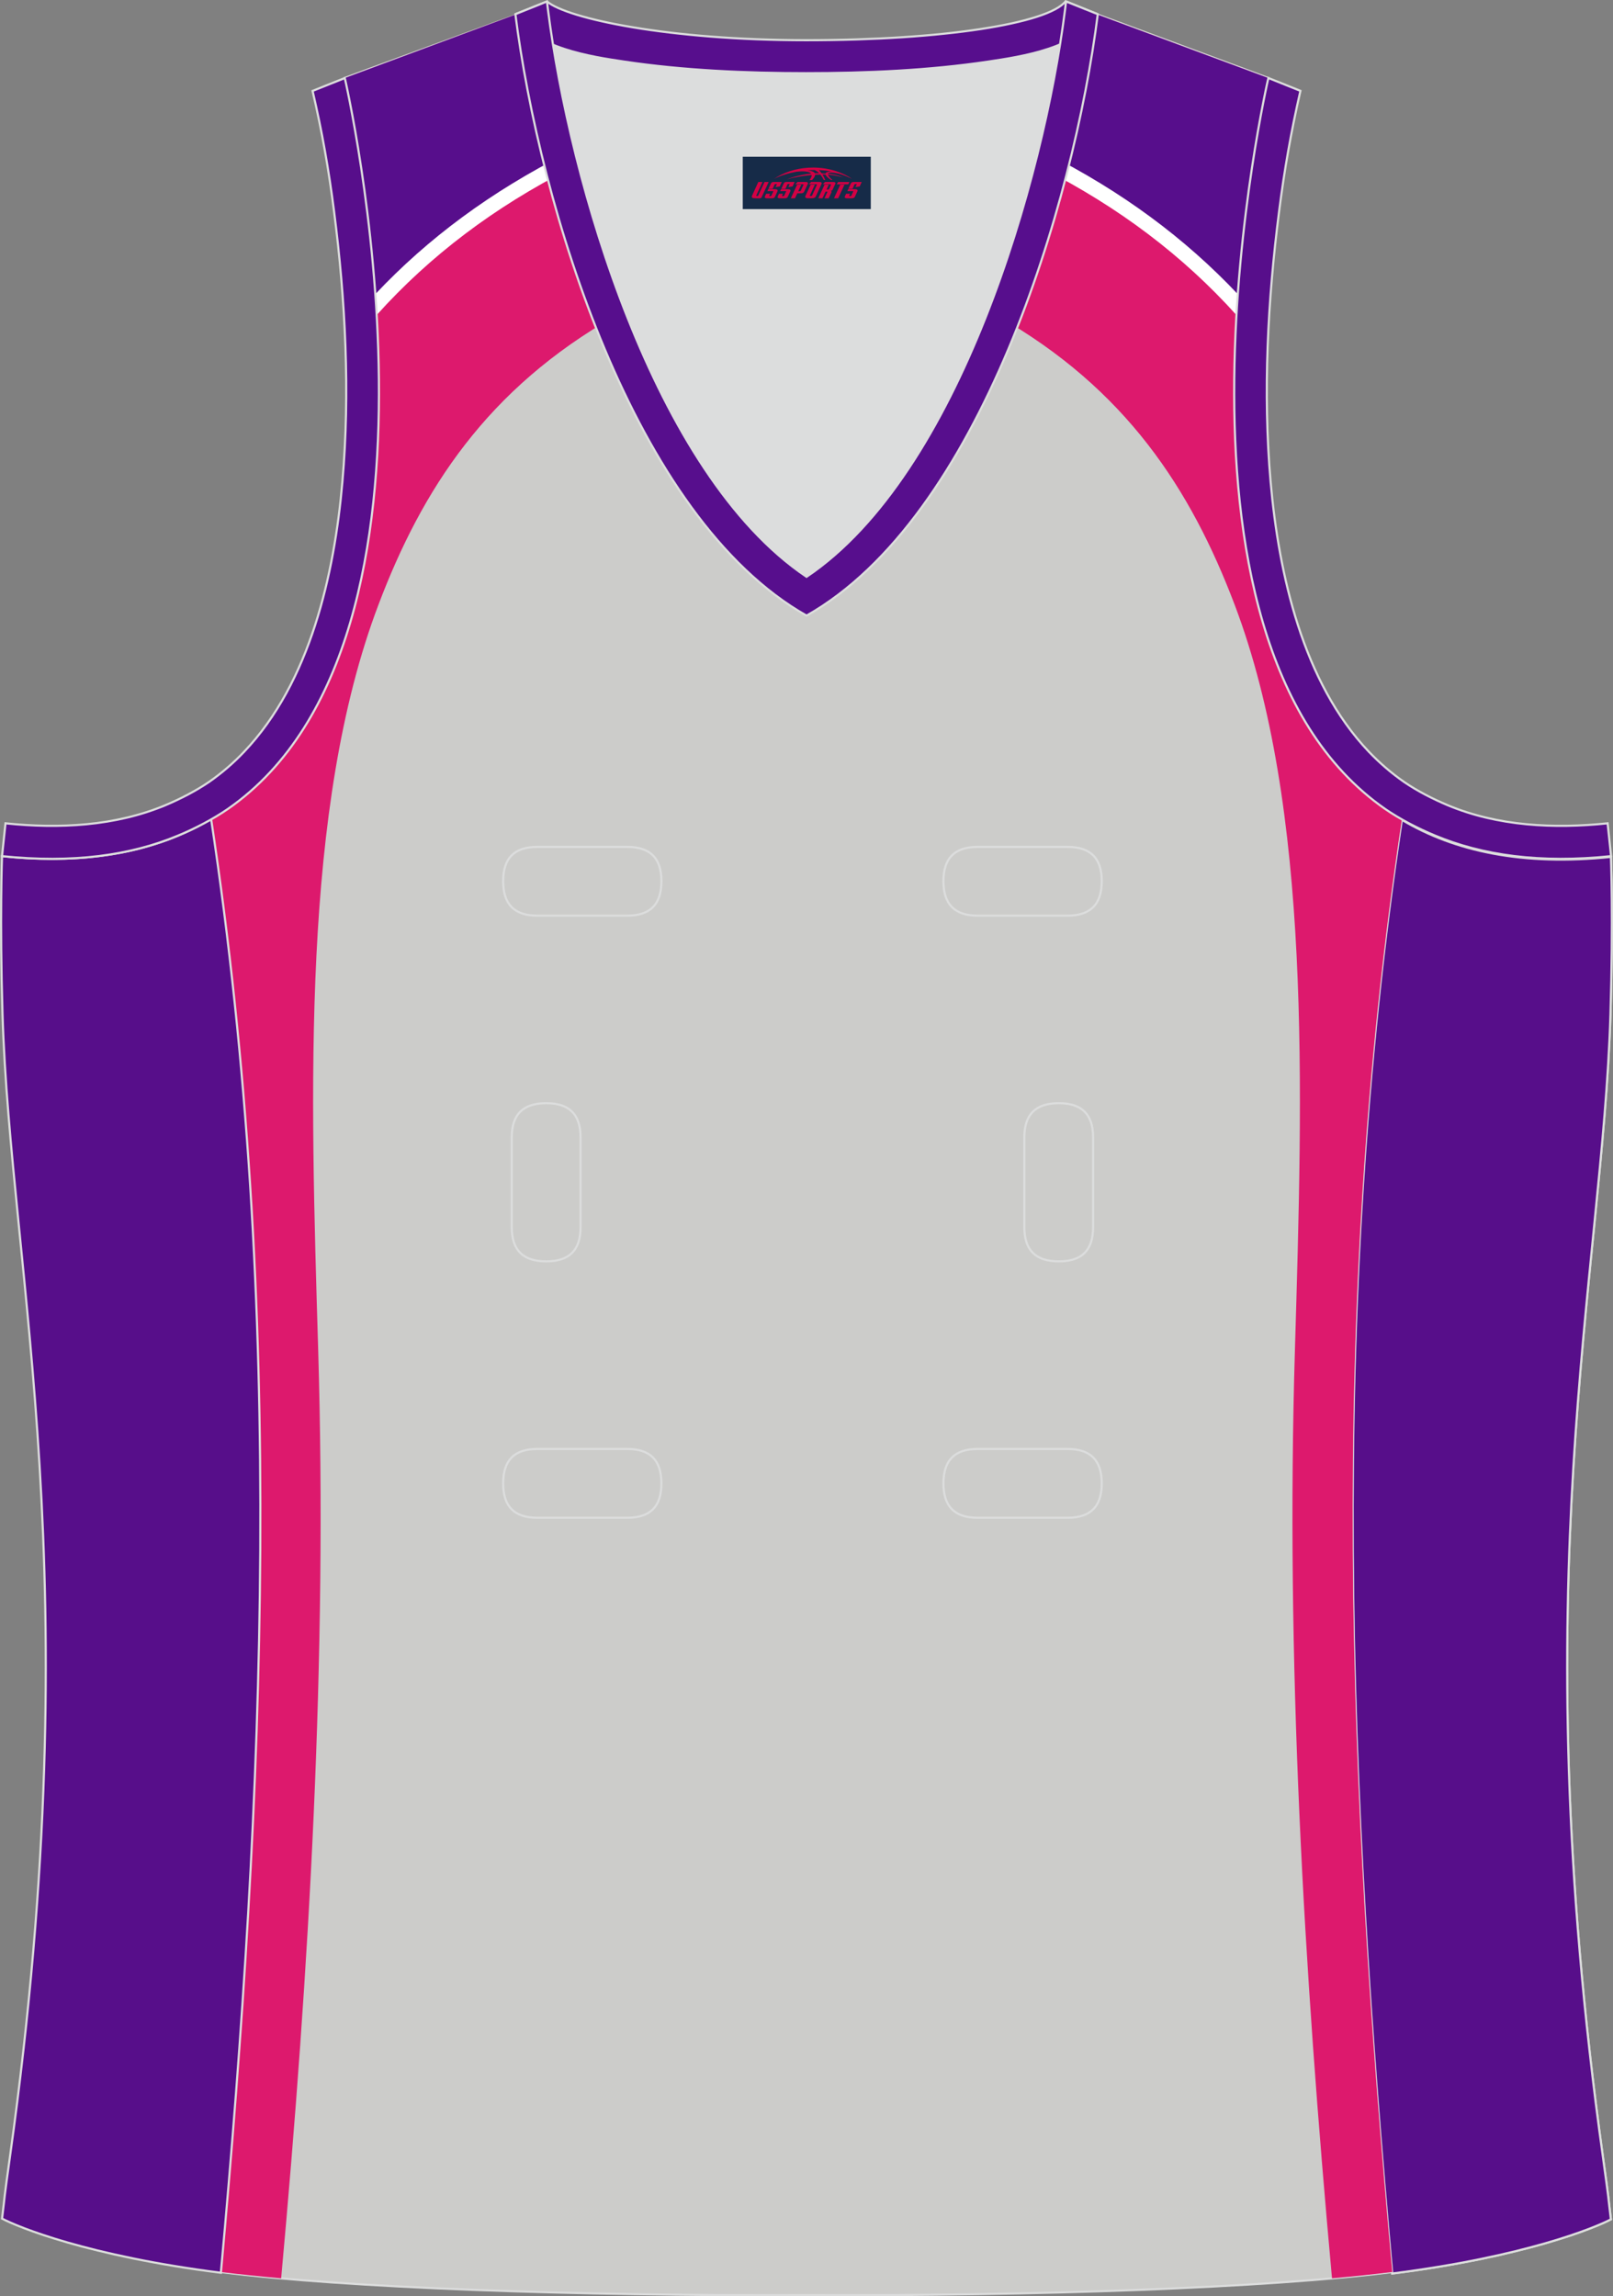 <?xml version="1.0" encoding="utf-8"?>
<!-- Generator: Adobe Illustrator 19.0.0, SVG Export Plug-In . SVG Version: 6.00 Build 0)  -->
<svg xmlns="http://www.w3.org/2000/svg" xmlns:xlink="http://www.w3.org/1999/xlink" version="1.1" id="图层_1" x="0px" y="0px" width="302.4px" height="430.42px" viewBox="0 0 302.4 430.42" enable-background="new 0 0 302.4 430.42" xml:space="preserve">
<rect x="0" y="0" width="302.4" height="430.42" fill="#808080" stroke="none"/>
<g id="XMLID_20_">
	<path id="XMLID_23_" fill="#CCCCCA" stroke="#DCDDDD" stroke-width="0.4" stroke-miterlimit="10" d="M101.77,0.99L64.61,14.63   c0,0,25.43,109.51-25.03,139.02c13.92,91.93,10.01,182.39,1.81,272.23c23.36,2.98,66.59,4.51,109.81,4.34   c43.2,0.17,86.43-1.36,109.79-4.34c-8.19-89.83-12.1-180.29,1.81-272.23c-50.46-29.51-25.03-139.02-25.03-139.02L200.76,0.88   l-11.74,8.48l-40.25,2.38l-33.11-3.12L101.77,0.99z"/>
	<path fill="#DCDDDD" d="M151.21,108.12c26.9-18.11,42.35-67.47,47.51-99.79c-4.42,1.87-9.89,2.69-13.41,3.2   c-11.14,1.67-22.9,2.18-34.19,2.18c-11.26,0-23.02-0.51-34.16-2.18c-3.49-0.51-8.87-1.3-13.29-3.15   C108.86,40.71,124.31,90,151.21,108.12L151.21,108.12z"/>
	<path fill="#570E8C" stroke="#DCDDDD" stroke-width="0.4" stroke-miterlimit="10" d="M262.81,153.67c9.89,5.9,22.68,8.67,39.2,6.95   c0,0,0.45,11.68-0.09,29.57c-1.5,49.1-16.55,105.46-1.42,214.06c1.3,9.36,0.85,6.41,1.5,11.76c-3.01,1.59-16.16,7-40.99,10.15   C252.81,336.23,248.87,245.69,262.81,153.67L262.81,153.67z"/>
	<path fill="#570E8A" stroke="#DCDDDD" stroke-width="0.4" stroke-miterlimit="10" d="M262.81,153.67c9.89,5.9,22.68,8.67,39.2,6.95   c0,0,0.45,11.68-0.09,29.57c-1.5,49.1-16.55,105.46-1.42,214.06c1.3,9.36,0.85,6.41,1.5,11.76c-3.01,1.59-16.16,7-40.99,10.15   C252.81,336.23,248.87,245.69,262.81,153.67L262.81,153.67z"/>
	<path fill="#570E8D" stroke="#DCDDDD" stroke-width="0.4" stroke-miterlimit="10" d="M205.5,2.55l-0.11,0.26   c-2.81,6.18-14.17,7.85-20.07,8.73c-11.14,1.67-22.9,2.18-34.19,2.18c-11.26,0-23.02-0.51-34.16-2.18   c-5.9-0.88-17.29-2.55-20.07-8.73l-0.08-0.23c1.11-0.45,1.64-0.65,5.73-2.3c3.85,3.23,22.9,7.26,48.59,7.26   c25.71,0,45.27-3.15,48.61-7.26h0.14C204.02,1.96,202.49,1.33,205.5,2.55L205.5,2.55z"/>
	<path fill="#DD196D" d="M249.72,427.06c-5.3-58.14-8.7-116.14-6.95-174.09c1.45-48.93,3.15-101.51-11.31-139.64   c-8.19-21.57-20.35-40.45-44.56-54.17c0.45-1.25,0.91-2.49,1.33-3.8c2.32-6.83,5.02-14.43,7.06-22.88   c2.27-9.44,3.8-19.93,5.47-31.61l37.02,13.75c0,0-25.43,109.51,25.03,139.02c-13.92,91.93-10.01,182.39-1.79,272.23   C257.66,426.3,253.86,426.69,249.72,427.06L249.72,427.06z"/>
	<path fill="#FFFFFF" d="M231.8,59.05c1.42-24.83,5.98-44.42,5.98-44.42L200.76,0.88c-1.62,11.31-3.12,21.49-5.27,30.7   C209.72,38.84,221.74,47.88,231.8,59.05L231.8,59.05z"/>
	<path fill="#570E8C" d="M196.14,28.72c14.15,7.14,25.99,15.9,35.92,26.42c1.65-22.96,5.73-40.51,5.73-40.51L200.76,0.88   C199.32,11.03,197.96,20.27,196.14,28.72L196.14,28.72z"/>
	<path fill="#DD196D" d="M52.71,427.06c5.3-58.14,8.67-116.14,6.94-174.09c-1.47-48.93-3.17-101.51,11.31-139.64   c8.16-21.57,20.33-40.45,44.53-54.17c-0.45-1.25-0.88-2.49-1.33-3.8c-2.3-6.83-5.02-14.43-7.03-22.88   c-2.27-9.44-3.8-19.93-5.5-31.61L64.64,14.63c0,0,25.43,109.51-25.06,139.02c13.92,91.93,10.01,182.39,1.81,272.23   C44.77,426.3,48.57,426.69,52.71,427.06L52.71,427.06z"/>
	<path fill="#FFFFFF" d="M106.91,31.58c-2.15-9.21-3.63-19.39-5.27-30.7L64.64,14.63c0,0,4.54,19.59,5.98,44.42   C80.66,47.88,92.68,38.84,106.91,31.58L106.91,31.58z"/>
	<path fill="#570E8C" d="M106.28,28.72c-14.15,7.14-26.02,15.9-35.92,26.42c-1.67-22.96-5.73-40.51-5.73-40.51l36.99-13.75   C103.11,11.03,104.47,20.27,106.28,28.72L106.28,28.72z"/>
	<path fill="#570E8A" stroke="#DCDDDD" stroke-width="0.4" stroke-miterlimit="10" d="M39.58,153.53c-9.89,5.9-22.68,8.68-39.2,6.95   c0,0-0.45,11.68,0.09,29.57c1.5,49.1,16.56,105.45,1.42,214.05c-1.3,9.36-0.85,6.41-1.5,11.77c3.01,1.59,16.16,7,41.02,10.15   C49.59,336.09,53.53,245.55,39.58,153.53L39.58,153.53z"/>
	<path fill="#570E8D" stroke="#DCDDDD" stroke-width="0.4" stroke-miterlimit="10" d="M96.62,2.66l5.92-2.38l0.2,1.62   c4.03,31.78,19.7,86.86,48.47,106.22c28.77-19.36,44.42-74.44,48.45-106.22l0.2-1.62l5.95,2.38   c-4.54,35.77-22.05,94.31-54.6,112.74C118.67,96.98,101.15,38.44,96.62,2.66L96.62,2.66z"/>
	<path fill="none" stroke="#DCDDDD" stroke-width="0.4" stroke-miterlimit="10" d="M183.3,158.75c-4.31,0-6.43,2.1-6.43,6.43   s2.13,6.46,6.43,6.46h16.81c4.34,0,6.44-2.13,6.44-6.46s-2.1-6.43-6.44-6.43H183.3z M204.93,213.2c0-4.31-2.1-6.41-6.43-6.41   c-4.34,0-6.46,2.1-6.46,6.41v16.84c0,4.31,2.13,6.4,6.46,6.4c4.34,0,6.43-2.1,6.43-6.4V213.2z M95.94,230.04   c0,4.31,2.13,6.4,6.46,6.4s6.44-2.1,6.44-6.4V213.2c0-4.31-2.1-6.41-6.44-6.41s-6.46,2.1-6.46,6.41V230.04z M100.76,271.6   c-4.34,0-6.43,2.13-6.43,6.46c0,4.34,2.1,6.44,6.43,6.44h16.81c4.34,0,6.43-2.1,6.43-6.44c0-4.34-2.1-6.46-6.43-6.46H100.76z    M183.3,271.6c-4.31,0-6.43,2.13-6.43,6.46c0,4.34,2.13,6.44,6.43,6.44h16.81c4.34,0,6.44-2.1,6.44-6.44c0-4.34-2.1-6.46-6.44-6.46   H183.3z M100.76,158.75c-4.34,0-6.43,2.1-6.43,6.43s2.1,6.46,6.43,6.46h16.81c4.34,0,6.43-2.13,6.43-6.46s-2.1-6.43-6.43-6.43   H100.76z"/>
	<path fill="#570E8B" stroke="#DCDDDD" stroke-width="0.4" stroke-miterlimit="10" d="M62.63,39.63   c2.13,16.61,3.03,33.96,1.56,50.69c-1.5,17.32-6.04,37.56-18.4,50.57c-1.98,2.1-4.19,4-6.58,5.67c-2.49,1.7-5.41,3.2-8.19,4.37   c-9.44,3.94-19.96,4.45-29.99,3.4l-0.65,6.15c13.27,1.39,24.15-0.14,33.02-3.86c3.09-1.27,6.58-3.09,9.33-4.99   c46.26-32.15,21.91-137,21.91-137l-6.04,2.41C60.39,24.69,61.64,31.86,62.63,39.63L62.63,39.63z"/>
	<path fill="#570E8B" stroke="#DCDDDD" stroke-width="0.4" stroke-miterlimit="10" d="M239.8,39.63   c-2.13,16.61-3.06,33.96-1.59,50.69c1.53,17.32,6.04,37.56,18.4,50.57c2.01,2.1,4.2,4,6.6,5.67c2.47,1.7,5.41,3.2,8.19,4.37   c9.41,3.94,19.93,4.45,29.99,3.4l0.65,6.15c-13.27,1.39-24.15-0.14-33.02-3.86c-3.09-1.27-6.6-3.09-9.35-4.99   c-46.23-32.15-21.88-137.01-21.88-137.01l6.01,2.41C242.04,24.69,240.79,31.86,239.8,39.63L239.8,39.63z"/>
	
</g>
<g id="tag_logo">
	<rect y="29.38" fill="#162B48" width="24" height="9.818" x="139.25"/>
	<g>
		<path fill="#D30044" d="M155.21,32.57l0.005-0.011c0.131-0.311,1.085-0.262,2.351,0.071c0.715,0.24,1.44,0.54,2.193,0.9    c-0.218-0.147-0.447-0.289-0.682-0.42l0.011,0.005l-0.011-0.005c-1.478-0.845-3.218-1.418-5.1-1.62    c-1.282-0.115-1.658-0.082-2.411-0.055c-2.449,0.142-4.68,0.905-6.458,2.095c1.26-0.638,2.722-1.075,4.195-1.336    c1.467-0.18,2.476-0.033,2.771,0.344c-1.691,0.175-3.469,0.633-4.555,1.075c1.156-0.338,2.967-0.665,4.647-0.813    c0.016,0.251-0.115,0.567-0.415,0.96h0.475c0.376-0.382,0.584-0.725,0.595-1.004c0.333-0.022,0.66-0.033,0.971-0.033    C154.04,33.01,154.25,33.36,154.45,33.75h0.262c-0.125-0.344-0.295-0.687-0.518-1.036c0.207,0,0.393,0.005,0.567,0.011    c0.104,0.267,0.496,0.66,1.058,1.025h0.245c-0.442-0.365-0.753-0.753-0.835-1.004c1.047,0.065,1.696,0.224,2.885,0.513    C157.03,32.83,156.29,32.66,155.21,32.57z M152.77,32.48c-0.164-0.295-0.655-0.485-1.402-0.551    c0.464-0.033,0.922-0.055,1.364-0.055c0.311,0.147,0.589,0.344,0.84,0.589C153.31,32.46,153.04,32.47,152.77,32.48z M154.75,32.53c-0.224-0.016-0.458-0.027-0.715-0.044c-0.147-0.202-0.311-0.398-0.502-0.6c0.082,0,0.164,0.005,0.24,0.011    c0.72,0.033,1.429,0.125,2.138,0.273C155.24,32.13,154.86,32.29,154.75,32.53z"/>
		<path fill="#D30044" d="M142.17,34.11L141,36.66C140.82,37.03,141.09,37.17,141.57,37.17l0.873,0.005    c0.115,0,0.251-0.049,0.327-0.175l1.342-2.891H143.33L142.11,36.74H141.94c-0.147,0-0.185-0.033-0.147-0.125l1.156-2.504H142.17L142.17,34.11z M144.03,35.46h1.271c0.36,0,0.584,0.125,0.442,0.425L145.27,36.92C145.17,37.14,144.9,37.17,144.67,37.17H143.75c-0.267,0-0.442-0.136-0.349-0.333l0.235-0.513h0.742L144.2,36.7C144.18,36.75,144.22,36.76,144.28,36.76h0.18    c0.082,0,0.125-0.016,0.147-0.071l0.376-0.813c0.011-0.022,0.011-0.044-0.055-0.044H143.86L144.03,35.46L144.03,35.46z M144.85,35.39h-0.78l0.475-1.025c0.098-0.218,0.338-0.256,0.578-0.256H146.57L146.18,34.95L145.4,35.07l0.262-0.562H145.37c-0.082,0-0.12,0.016-0.147,0.071L144.85,35.39L144.85,35.39z M146.44,35.46L146.27,35.83h1.069c0.06,0,0.06,0.016,0.049,0.044    L147.01,36.69C146.99,36.74,146.95,36.76,146.87,36.76H146.69c-0.055,0-0.104-0.011-0.082-0.06l0.175-0.376H146.04L145.81,36.84C145.71,37.03,145.89,37.17,146.16,37.17h0.916c0.24,0,0.502-0.033,0.605-0.251l0.475-1.031c0.142-0.3-0.082-0.425-0.442-0.425H146.44L146.44,35.46z M147.25,35.39l0.371-0.818c0.022-0.055,0.06-0.071,0.147-0.071h0.295L147.8,35.06l0.791-0.115l0.387-0.845H147.53c-0.24,0-0.48,0.038-0.578,0.256L146.48,35.39L147.25,35.39L147.25,35.39z M149.65,35.85h0.278c0.087,0,0.153-0.022,0.202-0.115    l0.496-1.075c0.033-0.076-0.011-0.12-0.125-0.12H149.1l0.431-0.431h1.522c0.355,0,0.485,0.153,0.393,0.355l-0.676,1.445    c-0.06,0.125-0.175,0.333-0.644,0.327l-0.649-0.005L149.04,37.17H148.26l1.178-2.558h0.785L149.65,35.85L149.65,35.85z     M152.24,36.66c-0.022,0.049-0.06,0.076-0.142,0.076h-0.191c-0.082,0-0.109-0.027-0.082-0.076l0.944-2.051h-0.785l-0.987,2.138    c-0.125,0.273,0.115,0.415,0.453,0.415h0.72c0.327,0,0.649-0.071,0.769-0.322l1.085-2.384c0.093-0.202-0.06-0.355-0.415-0.355    h-1.533l-0.431,0.431h1.38c0.115,0,0.164,0.033,0.131,0.104L152.24,36.66L152.24,36.66z M154.96,35.53h0.278    c0.087,0,0.158-0.022,0.202-0.115l0.344-0.753c0.033-0.076-0.011-0.12-0.125-0.12h-1.402l0.425-0.431h1.527    c0.355,0,0.485,0.153,0.393,0.355l-0.529,1.124c-0.044,0.093-0.147,0.18-0.393,0.18c0.224,0.011,0.256,0.158,0.175,0.327    l-0.496,1.075h-0.785l0.54-1.167c0.022-0.055-0.005-0.087-0.104-0.087h-0.235L154.19,37.17h-0.785l1.178-2.558h0.785L154.96,35.53L154.96,35.53z M157.53,34.62L156.35,37.17h0.785l1.184-2.558H157.53L157.53,34.62z M159.04,34.55l0.202-0.431h-2.1l-0.295,0.431    H159.04L159.04,34.55z M159.02,35.46h1.271c0.36,0,0.584,0.125,0.442,0.425l-0.475,1.031c-0.104,0.218-0.371,0.251-0.605,0.251    h-0.916c-0.267,0-0.442-0.136-0.349-0.333l0.235-0.513h0.742L159.19,36.7c-0.022,0.049,0.022,0.06,0.082,0.06h0.18    c0.082,0,0.125-0.016,0.147-0.071l0.376-0.813c0.011-0.022,0.011-0.044-0.049-0.044h-1.069L159.02,35.46L159.02,35.46z     M159.83,35.39H159.05l0.475-1.025c0.098-0.218,0.338-0.256,0.578-0.256h1.451l-0.387,0.845l-0.791,0.115l0.262-0.562h-0.295    c-0.082,0-0.12,0.016-0.147,0.071L159.83,35.39z"/>
	</g>
</g>
</svg>